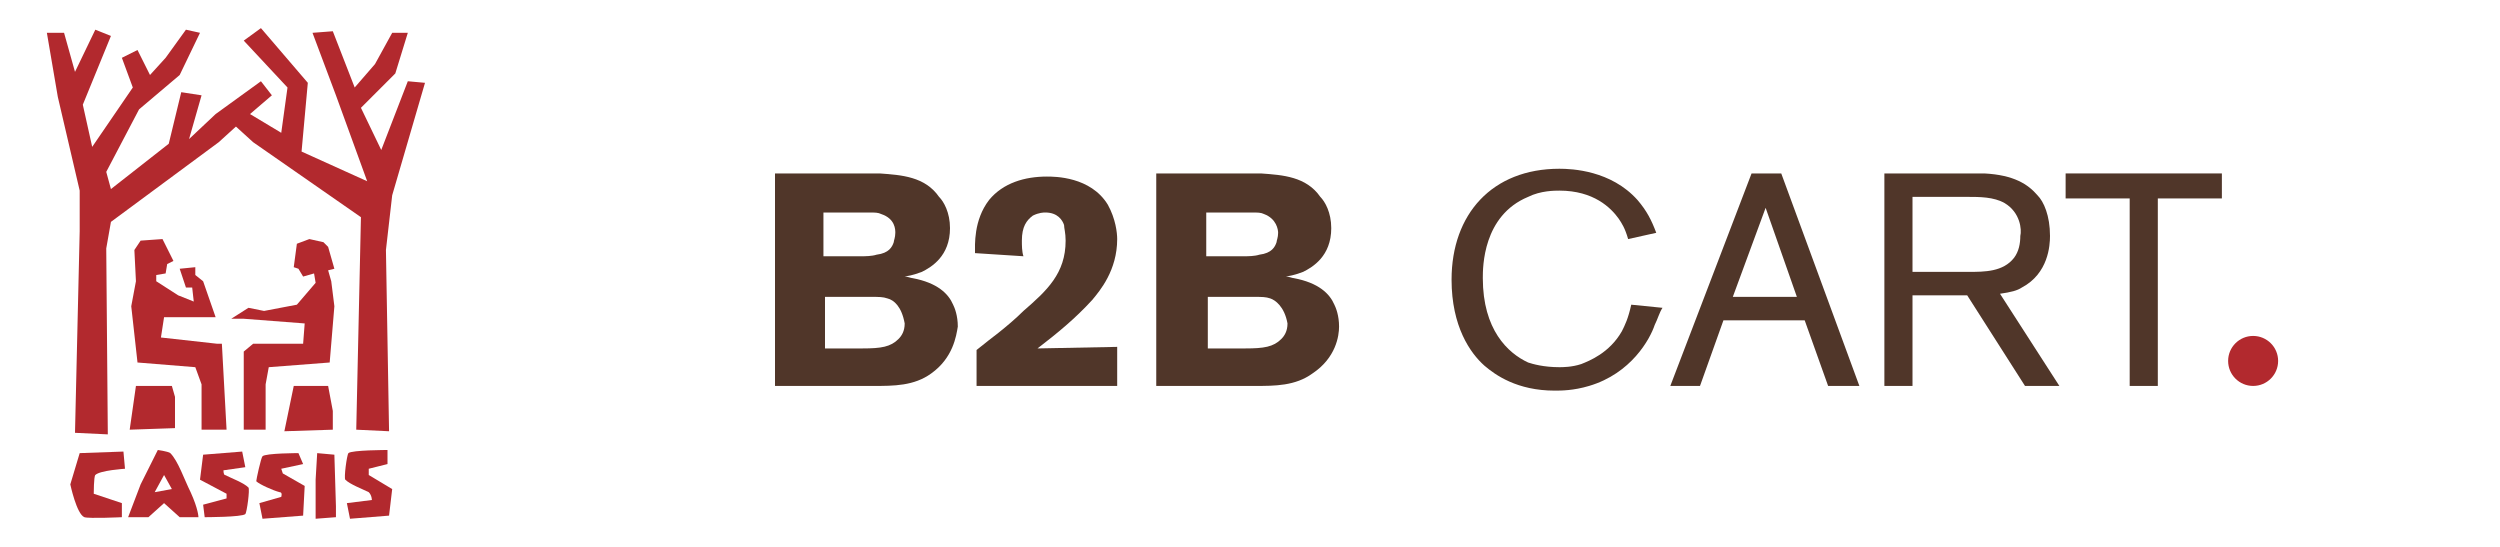 <?xml version="1.0" encoding="utf-8"?>
<!-- Generator: Adobe Illustrator 25.3.1, SVG Export Plug-In . SVG Version: 6.00 Build 0)  -->
<svg version="1.1" id="Layer_1" xmlns="http://www.w3.org/2000/svg" xmlns:xlink="http://www.w3.org/1999/xlink" x="0px" y="0px"
	 viewBox="0 0 160 35" style="enable-background:new 0 0 160 35;" xml:space="preserve">
<style type="text/css">
	.st0{fill:#B2292E;}
	.st1{fill:#503629;}
</style>
<g id="Layer_1_1_">
</g>
<g>
	<path class="st0" d="M14.3,30.1l1.4-0.2l-0.2-1L13,29.1l-0.2,1.6l1.7,0.9l0,0.3L13,32.3l0.1,0.8c0,0,2.4,0,2.6-0.2
		c0.1-0.1,0.3-1.6,0.2-1.7c-0.3-0.3-1.1-0.6-1.5-0.8C14.3,30.4,14.3,30.1,14.3,30.1"/>
	<path class="st0" d="M23.8,32l-1.6,0.2l0.2,1l2.5-0.2l0.2-1.7l-1.5-0.9l0-0.4l1.2-0.3l0-0.9c0,0-2.3,0-2.5,0.2
		c-0.1,0.1-0.3,1.6-0.2,1.7c0.3,0.3,1.1,0.6,1.5,0.8C23.8,31.7,23.8,32,23.8,32"/>
	<path class="st0" d="M18,31.8l-1.4,0.4l0.2,1l2.6-0.2l0.1-1.9l-1.4-0.8L18,30l1.4-0.3l-0.3-0.7c0,0-2.1,0-2.3,0.2
		c-0.1,0.1-0.4,1.5-0.4,1.6c0.2,0.2,1.1,0.6,1.5,0.7C18.1,31.5,18,31.8,18,31.8"/>
	<polygon class="st0" points="21.4,29.1 20.3,29 20.2,30.7 20.2,32.1 20.2,33.2 21.5,33.1 21.5,32.4 	"/>
	<path class="st0" d="M9.9,31.5l0.6-1.1l0.5,0.9L9.9,31.5z M10.1,28.8L9,31l-0.8,2.1h1.3l1-0.9l1,0.9l1.2,0c0,0,0-0.5-0.5-1.6
		c-0.4-0.8-0.8-2-1.3-2.5C10.8,28.9,10.1,28.8,10.1,28.8"/>
	<path class="st0" d="M7.9,28.9L5.1,29L4.5,31c0,0,0.4,1.9,0.9,2.1c0.3,0.1,2.4,0,2.4,0l0-0.9l-1.8-0.6c0,0,0-1.1,0.1-1.2
		C6.4,30.1,8,30,8,30L7.9,28.9z"/>
	<polygon class="st0" points="11.2,27.4 11.2,25.4 11,24.7 8.7,24.7 8.3,27.5 	"/>
	<polygon class="st0" points="8.8,23.2 12.5,23.5 12.9,24.6 12.9,27.5 14.5,27.5 14.2,22 13.9,22 10.3,21.6 10.5,20.3 13.8,20.3 
		13,18 12.5,17.6 12.5,17.1 11.5,17.2 11.9,18.4 12.3,18.4 12.4,19.3 11.4,18.9 10,18 10,17.6 10.6,17.5 10.7,16.9 11.1,16.7 
		10.4,15.3 9,15.4 8.6,16 8.7,18 8.4,19.6 	"/>
	<polygon class="st0" points="18.8,24.7 18.2,27.6 21.3,27.5 21.3,26.3 21,24.7 	"/>
	<polygon class="st0" points="24.9,27.6 24.7,16 25.1,12.5 27.2,5.3 26.1,5.2 24.4,9.6 23.1,6.9 25.3,4.7 26.1,2.1 25.1,2.1 24,4.1 
		22.7,5.6 21.3,2 20,2.1 21.5,6.1 23.5,11.6 19.3,9.7 19.7,5.3 16.7,1.8 15.6,2.6 18.4,5.6 18,8.5 16,7.3 17.4,6.1 16.7,5.2 
		13.8,7.3 12.1,8.9 12.9,6.1 11.6,5.9 10.8,9.2 7.1,12.1 6.8,11 8.9,7 11.5,4.8 12.8,2.1 11.9,1.9 10.6,3.7 9.6,4.8 8.8,3.2 
		7.8,3.7 8.5,5.6 5.9,9.4 5.3,6.7 7.1,2.3 6.1,1.9 4.8,4.6 4.1,2.1 3,2.1 3.7,6.2 5.1,12.2 5.1,14.8 4.8,27.7 6.9,27.8 6.8,15.9 
		7.1,14.2 14,9.1 15.1,8.1 16.2,9.1 23.1,13.9 22.8,27.5 	"/>
	<polygon class="st0" points="16.9,19.9 15.9,19.7 14.8,20.4 15.6,20.4 19.5,20.7 19.4,22 16.2,22 15.6,22.5 15.6,27.5 17,27.5 
		17,24.6 17.2,23.5 21.1,23.2 21.4,19.6 21.2,18 21.2,18 21,17.3 21.4,17.2 21,15.8 20.7,15.5 19.8,15.3 19,15.6 18.8,17.1 
		19.1,17.2 19.4,17.7 20.1,17.5 20.2,18.1 19,19.5 	"/>
</g>
<g>
	<path class="st1" d="M59.6,23.9c-1.1,0.8-2.4,0.8-3.7,0.8h-6.3V11.1h5.6c0.4,0,0.7,0,1.1,0c1.4,0.1,2.9,0.2,3.8,1.5
		c0.3,0.3,0.7,1,0.7,2c0,1.8-1.2,2.5-1.8,2.8c-0.3,0.1-0.5,0.2-1.1,0.3c0.2,0,0.4,0.1,0.5,0.1c1.6,0.3,2.3,1,2.6,1.7
		c0.1,0.2,0.3,0.7,0.3,1.4C61.2,21.5,61,22.9,59.6,23.9z M56.4,13.7c-0.2-0.1-0.4-0.1-0.8-0.1h-2.9v2.8h2.6c0,0,0.5,0,0.8-0.1
		c0.8-0.1,1-0.5,1.1-0.8c0-0.1,0.1-0.3,0.1-0.6C57.3,14.7,57.3,14,56.4,13.7z M56.8,19.1c-0.3-0.1-0.5-0.1-1.1-0.1h-2.9v3.3h2.4
		c1.2,0,1.8-0.1,2.3-0.6c0.2-0.2,0.4-0.5,0.4-1C57.7,19.6,57.2,19.2,56.8,19.1z"/>
	<path class="st1" d="M62.5,24.7v-2.3c0.5-0.4,1-0.8,1.4-1.1c0.5-0.4,1.1-0.9,1.6-1.4c1.5-1.3,2.7-2.4,2.7-4.5c0-0.5-0.1-0.8-0.1-1
		c-0.1-0.3-0.4-0.8-1.2-0.8c-0.1,0-0.4,0-0.8,0.2c-0.4,0.3-0.7,0.7-0.7,1.6c0,0.3,0,0.7,0.1,1l-3.1-0.2c0-0.5-0.1-2.1,0.9-3.4
		c0.9-1.1,2.3-1.5,3.7-1.5c0.5,0,2.8,0,3.9,1.8c0.5,0.9,0.6,1.8,0.6,2.2c0,2-1.1,3.3-1.6,3.9c-1.1,1.2-2.2,2.1-3.5,3.1l5.1-0.1v2.5
		H62.5z"/>
	<path class="st1" d="M84,23.9c-1.1,0.8-2.4,0.8-3.7,0.8H74V11.1h5.6c0.4,0,0.7,0,1.1,0c1.4,0.1,2.9,0.2,3.8,1.5
		c0.3,0.3,0.7,1,0.7,2c0,1.8-1.2,2.5-1.8,2.8c-0.3,0.1-0.5,0.2-1.1,0.3c0.2,0,0.4,0.1,0.5,0.1c1.6,0.3,2.3,1,2.6,1.7
		c0.1,0.2,0.3,0.7,0.3,1.4C85.7,21.5,85.5,22.9,84,23.9z M80.9,13.7c-0.2-0.1-0.4-0.1-0.8-0.1h-2.9v2.8h2.6c0,0,0.5,0,0.8-0.1
		c0.8-0.1,1-0.5,1.1-0.8c0-0.1,0.1-0.3,0.1-0.6C81.8,14.7,81.7,14,80.9,13.7z M81.3,19.1c-0.3-0.1-0.5-0.1-1.1-0.1h-2.9v3.3h2.4
		c1.2,0,1.8-0.1,2.3-0.6c0.2-0.2,0.4-0.5,0.4-1C82.2,19.6,81.6,19.2,81.3,19.1z"/>
	<path class="st1" d="M105.9,20.8c-0.3,0.9-1.5,3.1-4.2,3.9c-1,0.3-1.8,0.3-2.2,0.3c-2.4,0-3.8-1-4.5-1.6c-0.9-0.8-2.1-2.5-2.1-5.5
		c0-4.2,2.6-7.1,6.9-7.1c0.8,0,3.3,0.1,5,2c0.6,0.7,0.9,1.3,1.2,2.1l-1.8,0.4c-0.2-0.7-0.4-1-0.6-1.3c-0.5-0.7-1.6-1.8-3.8-1.8
		c-0.3,0-1.2,0-2,0.4c-2.9,1.2-2.9,4.5-2.9,5.2c0,3.3,1.6,4.8,2.9,5.4c0.3,0.1,1,0.3,2,0.3c0.2,0,0.8,0,1.4-0.2
		c0.5-0.2,1.8-0.7,2.6-2.1c0.2-0.4,0.4-0.8,0.6-1.7l2,0.2C106.2,20,106.1,20.4,105.9,20.8z"/>
	<path class="st1" d="M117,24.7l-1.5-4.2h-5.2l-1.5,4.2h-1.9l5.2-13.6h1.9l5,13.6H117z M113,13.3l-2.1,5.7h4.1L113,13.3z"/>
	<path class="st1" d="M129.6,24.7l-3.7-5.8h-3.5v5.8h-1.8V11.1h5.1c0.4,0,0.9,0,1.3,0c1.9,0.1,2.8,0.7,3.4,1.4
		c0.4,0.4,0.8,1.3,0.8,2.6c0,0.6-0.1,2.4-1.8,3.3c-0.3,0.2-0.7,0.3-1.4,0.4l3.8,5.9H129.6z M128.3,13c-0.7-0.4-1.6-0.4-2.4-0.4h-3.5
		v4.8h3.6c1,0,2.2,0,2.9-0.9c0.3-0.4,0.4-0.9,0.4-1.4C129.4,14.7,129.3,13.6,128.3,13z"/>
	<path class="st1" d="M138.1,12.7v12h-1.8v-12h-4.1v-1.6h10v1.6H138.1z"/>
</g>
<circle class="st0" cx="144.2" cy="23.1" r="1.6"/>
</svg>
